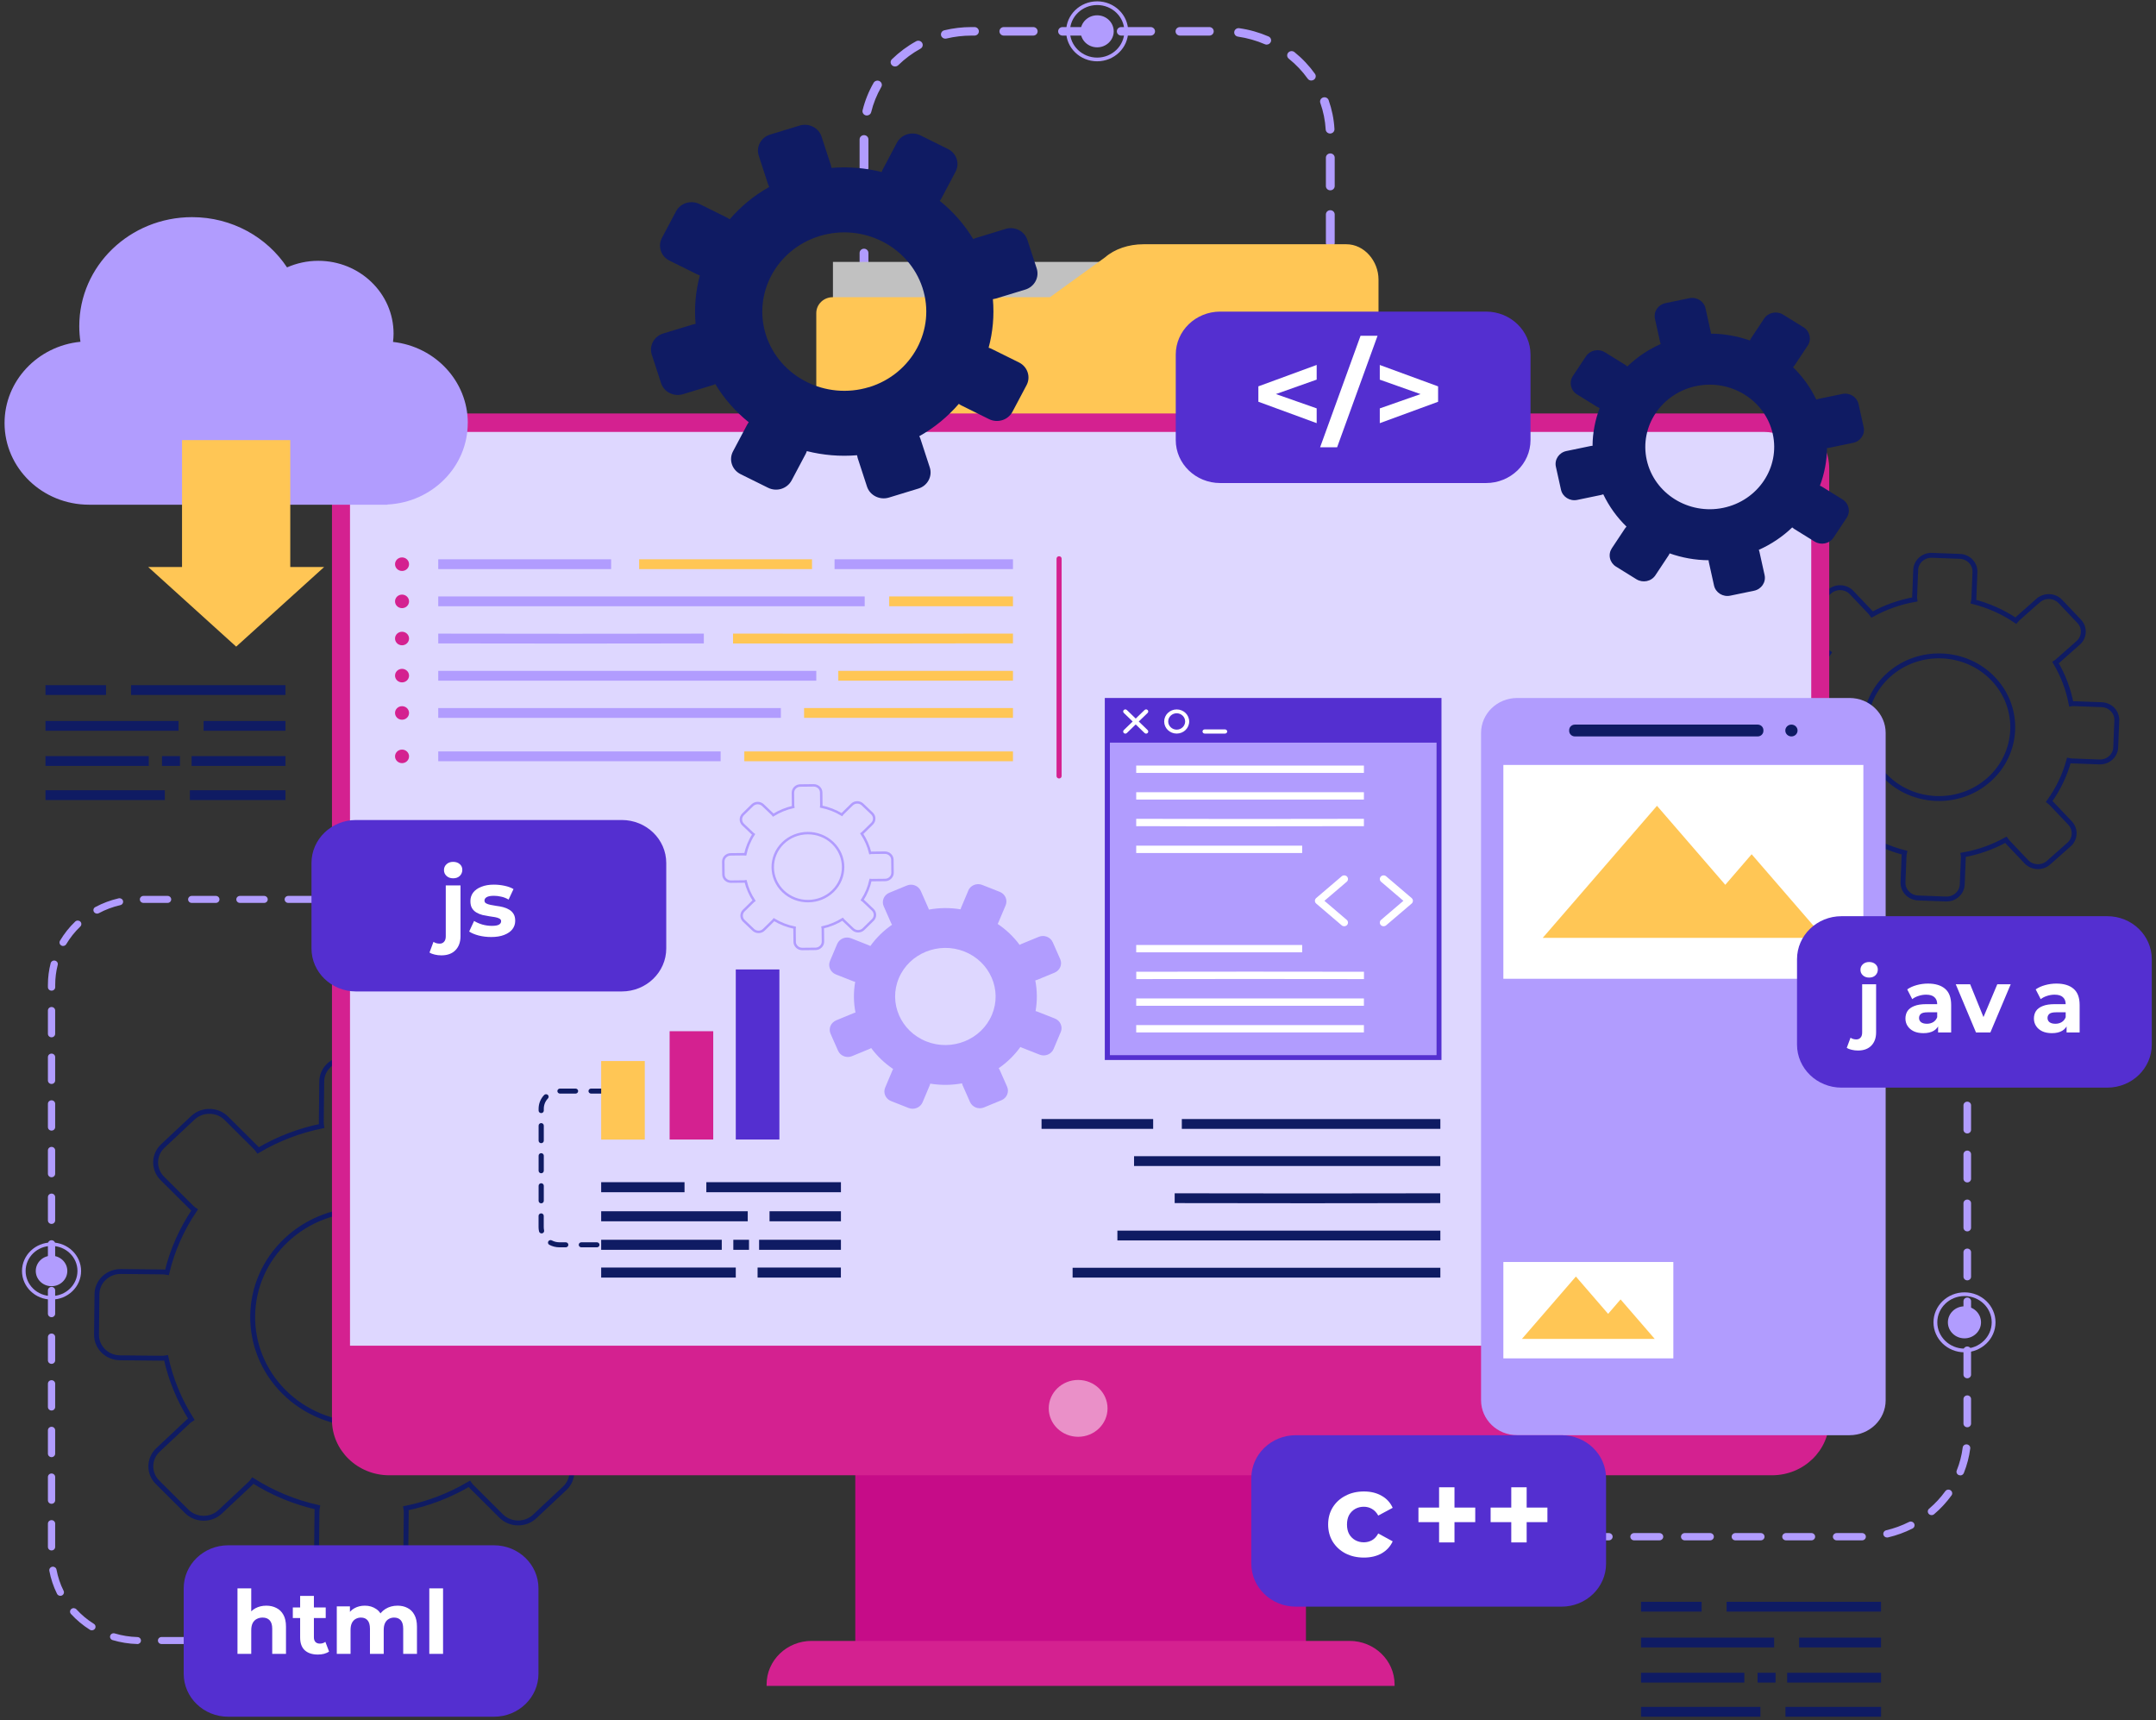 <svg width="440" height="351" viewBox="0 0 440 351" fill="none" xmlns="http://www.w3.org/2000/svg">
<rect x="0" y="0" width="440" height="351" fill="#333333" stroke="none"/>
<g clip-path="url(#clip0_517_18213)">
<path d="M415.949 122.526L411.759 126.236C411.619 126.362 411.499 126.497 411.389 126.632C408.729 124.835 405.799 123.55 402.749 122.767C402.789 122.593 402.819 122.41 402.829 122.226L403.049 116.737C403.119 115.027 401.739 113.587 399.969 113.52L394.289 113.307C392.519 113.24 391.029 114.573 390.959 116.283L390.739 121.772C390.739 121.955 390.739 122.139 390.769 122.313C387.749 122.844 384.809 123.869 382.069 125.386C381.969 125.241 381.859 125.096 381.729 124.961L377.889 120.912C376.689 119.646 374.659 119.569 373.359 120.719L369.169 124.429C367.859 125.589 367.779 127.55 368.969 128.806L372.809 132.855C372.939 132.99 373.079 133.106 373.219 133.213C371.359 135.783 370.029 138.614 369.219 141.561C369.039 141.523 368.849 141.494 368.659 141.484L362.979 141.272C362.129 141.243 361.309 141.523 360.689 142.083C360.689 142.083 360.689 142.083 360.679 142.093C360.049 142.653 359.689 143.417 359.649 144.248L359.429 149.736C359.359 151.447 360.739 152.886 362.509 152.954L368.189 153.167C368.379 153.167 368.569 153.167 368.749 153.138C369.299 156.056 370.359 158.906 371.929 161.554C371.779 161.651 371.629 161.757 371.489 161.883L367.299 165.593C365.989 166.753 365.909 168.714 367.099 169.97L370.939 174.019C372.139 175.285 374.169 175.362 375.469 174.212L379.659 170.502C379.799 170.376 379.919 170.241 380.029 170.106C382.689 171.903 385.619 173.188 388.669 173.971C388.629 174.145 388.599 174.328 388.589 174.512L388.369 180.001C388.339 180.832 388.639 181.624 389.219 182.223C389.799 182.832 390.589 183.18 391.449 183.218L397.129 183.431C398.009 183.46 398.819 183.151 399.419 182.619C400.029 182.078 400.429 181.315 400.459 180.455L400.679 174.966C400.679 174.783 400.679 174.599 400.649 174.425C403.669 173.894 406.619 172.869 409.359 171.352C409.459 171.497 409.569 171.642 409.699 171.777L413.539 175.826C414.739 177.092 416.769 177.169 418.069 176.019L422.259 172.309C423.569 171.149 423.649 169.188 422.459 167.932L418.619 163.883C418.489 163.748 418.349 163.632 418.209 163.525C420.069 160.955 421.399 158.124 422.209 155.177C422.389 155.215 422.579 155.244 422.769 155.254L428.449 155.466C429.329 155.495 430.139 155.186 430.739 154.655C431.349 154.114 431.749 153.35 431.779 152.49L431.999 147.002C432.069 145.291 430.689 143.852 428.919 143.784L423.239 143.571C423.049 143.571 422.859 143.571 422.679 143.6C422.129 140.682 421.069 137.841 419.499 135.194C419.649 135.097 419.799 134.991 419.939 134.865L424.129 131.155C425.439 129.995 425.519 128.033 424.329 126.777L420.489 122.728C419.289 121.463 417.259 121.385 415.959 122.535L415.949 122.526ZM405.879 159.119C399.749 164.54 390.199 164.134 384.589 158.211C378.979 152.287 379.399 143.059 385.529 137.638C391.659 132.217 401.209 132.623 406.819 138.547C412.429 144.47 412.009 153.698 405.879 159.119Z" stroke="#0F1B63" stroke-miterlimit="10"/>
<path d="M84.419 335.442H82.209C81.799 335.442 81.469 335.123 81.469 334.727C81.469 334.331 81.799 334.012 82.209 334.012H84.419C84.829 334.012 85.159 334.331 85.159 334.727C85.159 335.123 84.829 335.442 84.419 335.442ZM77.289 335.442H72.369C71.959 335.442 71.629 335.123 71.629 334.727C71.629 334.331 71.959 334.012 72.369 334.012H77.289C77.699 334.012 78.029 334.331 78.029 334.727C78.029 335.123 77.699 335.442 77.289 335.442ZM67.439 335.442H62.519C62.109 335.442 61.779 335.123 61.779 334.727C61.779 334.331 62.109 334.012 62.519 334.012H67.439C67.849 334.012 68.179 334.331 68.179 334.727C68.179 335.123 67.849 335.442 67.439 335.442ZM57.589 335.442H52.659C52.249 335.442 51.919 335.123 51.919 334.727C51.919 334.331 52.249 334.012 52.659 334.012H57.589C57.999 334.012 58.329 334.331 58.329 334.727C58.329 335.123 57.999 335.442 57.589 335.442ZM47.739 335.442H42.819C42.409 335.442 42.079 335.123 42.079 334.727C42.079 334.331 42.409 334.012 42.819 334.012H47.739C48.149 334.012 48.479 334.331 48.479 334.727C48.479 335.123 48.149 335.442 47.739 335.442ZM37.889 335.442H32.969C32.559 335.442 32.229 335.123 32.229 334.727C32.229 334.331 32.559 334.012 32.969 334.012H37.889C38.299 334.012 38.629 334.331 38.629 334.727C38.629 335.123 38.299 335.442 37.889 335.442ZM28.039 335.442C28.039 335.442 28.029 335.442 28.019 335.442C26.299 335.393 24.609 335.123 22.979 334.64C22.589 334.524 22.369 334.128 22.489 333.751C22.609 333.374 23.019 333.161 23.409 333.277C24.909 333.731 26.469 333.973 28.049 334.021C28.459 334.031 28.779 334.359 28.769 334.756C28.759 335.142 28.429 335.451 28.029 335.451L28.039 335.442ZM18.749 332.649C18.609 332.649 18.469 332.611 18.349 332.533C16.919 331.635 15.619 330.552 14.479 329.306C14.209 329.006 14.239 328.562 14.549 328.301C14.849 328.04 15.319 328.069 15.589 328.359C16.639 329.499 17.839 330.504 19.159 331.325C19.499 331.538 19.599 331.982 19.379 332.311C19.239 332.524 18.999 332.639 18.759 332.639L18.749 332.649ZM12.309 325.605C12.029 325.605 11.769 325.46 11.639 325.199C10.899 323.711 10.369 322.126 10.069 320.503C9.999 320.116 10.269 319.74 10.669 319.672C11.069 319.604 11.449 319.865 11.529 320.252C11.809 321.749 12.289 323.209 12.979 324.581C13.159 324.938 12.999 325.363 12.639 325.537C12.539 325.586 12.429 325.605 12.319 325.605H12.309ZM10.519 316.348C10.109 316.348 9.779 316.029 9.779 315.633V310.879C9.779 310.482 10.109 310.164 10.519 310.164C10.929 310.164 11.259 310.482 11.259 310.879V315.633C11.259 316.029 10.929 316.348 10.519 316.348ZM10.519 306.83C10.109 306.83 9.779 306.511 9.779 306.115V301.361C9.779 300.965 10.109 300.646 10.519 300.646C10.929 300.646 11.259 300.965 11.259 301.361V306.115C11.259 306.511 10.929 306.83 10.519 306.83ZM10.519 297.312C10.109 297.312 9.779 296.993 9.779 296.597V291.833C9.779 291.437 10.109 291.118 10.519 291.118C10.929 291.118 11.259 291.437 11.259 291.833V296.597C11.259 296.993 10.929 297.312 10.519 297.312ZM10.519 287.794C10.109 287.794 9.779 287.475 9.779 287.079V282.325C9.779 281.929 10.109 281.61 10.519 281.61C10.929 281.61 11.259 281.929 11.259 282.325V287.079C11.259 287.475 10.929 287.794 10.519 287.794ZM10.519 278.276C10.109 278.276 9.779 277.957 9.779 277.561V272.807C9.779 272.411 10.109 272.092 10.519 272.092C10.929 272.092 11.259 272.411 11.259 272.807V277.561C11.259 277.957 10.929 278.276 10.519 278.276ZM10.519 268.758C10.109 268.758 9.779 268.439 9.779 268.043V263.289C9.779 262.893 10.109 262.574 10.519 262.574C10.929 262.574 11.259 262.893 11.259 263.289V268.043C11.259 268.439 10.929 268.758 10.519 268.758ZM10.519 259.24C10.109 259.24 9.779 258.921 9.779 258.525V253.771C9.779 253.375 10.109 253.056 10.519 253.056C10.929 253.056 11.259 253.375 11.259 253.771V258.525C11.259 258.921 10.929 259.24 10.519 259.24ZM10.519 249.722C10.109 249.722 9.779 249.403 9.779 249.007V244.253C9.779 243.857 10.109 243.538 10.519 243.538C10.929 243.538 11.259 243.857 11.259 244.253V249.007C11.259 249.403 10.929 249.722 10.519 249.722ZM10.519 240.204C10.109 240.204 9.779 239.885 9.779 239.489V234.725C9.779 234.329 10.109 234.01 10.519 234.01C10.929 234.01 11.259 234.329 11.259 234.725V239.489C11.259 239.885 10.929 240.204 10.519 240.204ZM10.519 230.686C10.109 230.686 9.779 230.367 9.779 229.971V225.217C9.779 224.821 10.109 224.502 10.519 224.502C10.929 224.502 11.259 224.821 11.259 225.217V229.971C11.259 230.367 10.929 230.686 10.519 230.686ZM10.519 221.168C10.109 221.168 9.779 220.849 9.779 220.453V215.689C9.779 215.293 10.109 214.974 10.519 214.974C10.929 214.974 11.259 215.293 11.259 215.689V220.453C11.259 220.849 10.929 221.168 10.519 221.168ZM10.519 211.65C10.109 211.65 9.779 211.331 9.779 210.935V206.181C9.779 205.785 10.109 205.466 10.519 205.466C10.929 205.466 11.259 205.785 11.259 206.181V210.935C11.259 211.331 10.929 211.65 10.519 211.65ZM10.519 202.132C10.109 202.132 9.779 201.813 9.779 201.417V200.934C9.779 199.446 9.969 197.958 10.339 196.528C10.439 196.141 10.849 195.909 11.239 196.006C11.639 196.103 11.879 196.489 11.779 196.876C11.439 198.2 11.269 199.562 11.269 200.934V201.417C11.269 201.813 10.939 202.132 10.529 202.132H10.519ZM12.889 193.02C12.769 193.02 12.639 192.991 12.519 192.924C12.169 192.73 12.039 192.296 12.239 191.948C13.089 190.518 14.129 189.194 15.349 188.034C15.639 187.754 16.109 187.764 16.389 188.034C16.679 188.314 16.669 188.769 16.389 189.049C15.269 190.121 14.299 191.339 13.519 192.653C13.379 192.885 13.129 193.011 12.879 193.011L12.889 193.02ZM19.809 186.411C19.549 186.411 19.299 186.276 19.159 186.044C18.959 185.696 19.089 185.261 19.449 185.077C20.949 184.275 22.549 183.676 24.219 183.29C24.619 183.203 25.009 183.435 25.109 183.821C25.199 184.208 24.959 184.594 24.559 184.681C23.029 185.029 21.549 185.58 20.169 186.324C20.059 186.382 19.929 186.411 19.809 186.411ZM142.549 184.227H137.629C137.219 184.227 136.889 183.908 136.889 183.512C136.889 183.116 137.219 182.797 137.629 182.797H142.549C142.959 182.797 143.289 183.116 143.289 183.512C143.289 183.908 142.959 184.227 142.549 184.227ZM132.699 184.227H127.779C127.369 184.227 127.039 183.908 127.039 183.512C127.039 183.116 127.369 182.797 127.779 182.797H132.699C133.109 182.797 133.439 183.116 133.439 183.512C133.439 183.908 133.109 184.227 132.699 184.227ZM122.849 184.227H117.929C117.519 184.227 117.189 183.908 117.189 183.512C117.189 183.116 117.519 182.797 117.929 182.797H122.849C123.259 182.797 123.589 183.116 123.589 183.512C123.589 183.908 123.259 184.227 122.849 184.227ZM112.999 184.227H108.079C107.669 184.227 107.339 183.908 107.339 183.512C107.339 183.116 107.669 182.797 108.079 182.797H112.999C113.409 182.797 113.739 183.116 113.739 183.512C113.739 183.908 113.409 184.227 112.999 184.227ZM103.149 184.227H98.229C97.819 184.227 97.489 183.908 97.489 183.512C97.489 183.116 97.819 182.797 98.229 182.797H103.149C103.559 182.797 103.889 183.116 103.889 183.512C103.889 183.908 103.559 184.227 103.149 184.227ZM93.299 184.227H88.369C87.959 184.227 87.629 183.908 87.629 183.512C87.629 183.116 87.959 182.797 88.369 182.797H93.299C93.709 182.797 94.039 183.116 94.039 183.512C94.039 183.908 93.709 184.227 93.299 184.227ZM83.449 184.227H78.529C78.119 184.227 77.789 183.908 77.789 183.512C77.789 183.116 78.119 182.797 78.529 182.797H83.449C83.859 182.797 84.189 183.116 84.189 183.512C84.189 183.908 83.859 184.227 83.449 184.227ZM73.599 184.227H68.679C68.269 184.227 67.939 183.908 67.939 183.512C67.939 183.116 68.269 182.797 68.679 182.797H73.599C74.009 182.797 74.339 183.116 74.339 183.512C74.339 183.908 74.009 184.227 73.599 184.227ZM63.749 184.227H58.829C58.419 184.227 58.089 183.908 58.089 183.512C58.089 183.116 58.419 182.797 58.829 182.797H63.749C64.159 182.797 64.489 183.116 64.489 183.512C64.489 183.908 64.159 184.227 63.749 184.227ZM53.899 184.227H48.969C48.559 184.227 48.229 183.908 48.229 183.512C48.229 183.116 48.559 182.797 48.969 182.797H53.899C54.309 182.797 54.639 183.116 54.639 183.512C54.639 183.908 54.309 184.227 53.899 184.227ZM44.049 184.227H39.129C38.719 184.227 38.389 183.908 38.389 183.512C38.389 183.116 38.719 182.797 39.129 182.797H44.049C44.459 182.797 44.789 183.116 44.789 183.512C44.789 183.908 44.459 184.227 44.049 184.227ZM34.199 184.227H29.279C28.869 184.227 28.539 183.908 28.539 183.512C28.539 183.116 28.869 182.797 29.279 182.797H34.199C34.609 182.797 34.939 183.116 34.939 183.512C34.939 183.908 34.609 184.227 34.199 184.227Z" fill="#B19CFE"/>
<path d="M10.519 262.434C12.298 262.434 13.739 261.041 13.739 259.322C13.739 257.604 12.298 256.211 10.519 256.211C8.741 256.211 7.299 257.604 7.299 259.322C7.299 261.041 8.741 262.434 10.519 262.434Z" fill="#B19CFE"/>
<path d="M10.519 265.161C7.189 265.161 4.489 262.543 4.489 259.335C4.489 256.126 7.199 253.508 10.519 253.508C13.839 253.508 16.549 256.126 16.549 259.335C16.549 262.543 13.839 265.161 10.519 265.161ZM10.519 254.213C7.599 254.213 5.229 256.503 5.229 259.325C5.229 262.146 7.599 264.437 10.519 264.437C13.439 264.437 15.809 262.146 15.809 259.325C15.809 256.503 13.439 254.213 10.519 254.213Z" fill="#B19CFE"/>
<path d="M176.329 162.478C175.829 162.478 175.429 162.091 175.429 161.608V155.82C175.429 155.337 175.829 154.951 176.329 154.951C176.829 154.951 177.229 155.337 177.229 155.82V161.608C177.229 162.091 176.829 162.478 176.329 162.478ZM176.329 150.902C175.829 150.902 175.429 150.515 175.429 150.032V144.244C175.429 143.761 175.829 143.374 176.329 143.374C176.829 143.374 177.229 143.761 177.229 144.244V150.032C177.229 150.515 176.829 150.902 176.329 150.902ZM176.329 139.326C175.829 139.326 175.429 138.939 175.429 138.456V132.668C175.429 132.185 175.829 131.798 176.329 131.798C176.829 131.798 177.229 132.185 177.229 132.668V138.456C177.229 138.939 176.829 139.326 176.329 139.326ZM176.329 127.749C175.829 127.749 175.429 127.363 175.429 126.88V121.092C175.429 120.609 175.829 120.222 176.329 120.222C176.829 120.222 177.229 120.609 177.229 121.092V126.88C177.229 127.363 176.829 127.749 176.329 127.749ZM176.329 116.173C175.829 116.173 175.429 115.787 175.429 115.304V109.516C175.429 109.032 175.829 108.646 176.329 108.646C176.829 108.646 177.229 109.032 177.229 109.516V115.304C177.229 115.787 176.829 116.173 176.329 116.173ZM176.329 104.597C175.829 104.597 175.429 104.211 175.429 103.728V97.939C175.429 97.456 175.829 97.07 176.329 97.07C176.829 97.07 177.229 97.456 177.229 97.939V103.728C177.229 104.211 176.829 104.597 176.329 104.597ZM271.489 94.161C270.989 94.161 270.589 93.775 270.589 93.292V90.074C270.589 89.591 270.989 89.204 271.489 89.204C271.989 89.204 272.389 89.591 272.389 90.074V93.292C272.389 93.775 271.989 94.161 271.489 94.161ZM176.329 93.011C175.829 93.011 175.429 92.625 175.429 92.142V86.354C175.429 85.871 175.829 85.484 176.329 85.484C176.829 85.484 177.229 85.871 177.229 86.354V92.142C177.229 92.625 176.829 93.011 176.329 93.011ZM271.489 85.155C270.989 85.155 270.589 84.769 270.589 84.286V78.498C270.589 78.014 270.989 77.628 271.489 77.628C271.989 77.628 272.389 78.014 272.389 78.498V84.286C272.389 84.769 271.989 85.155 271.489 85.155ZM176.329 81.435C175.829 81.435 175.429 81.049 175.429 80.566V74.778C175.429 74.294 175.829 73.908 176.329 73.908C176.829 73.908 177.229 74.294 177.229 74.778V80.566C177.229 81.049 176.829 81.435 176.329 81.435ZM271.489 73.579C270.989 73.579 270.589 73.193 270.589 72.71V66.921C270.589 66.438 270.989 66.052 271.489 66.052C271.989 66.052 272.389 66.438 272.389 66.921V72.71C272.389 73.193 271.989 73.579 271.489 73.579ZM176.329 69.849C175.829 69.849 175.429 69.463 175.429 68.98V63.192C175.429 62.709 175.829 62.322 176.329 62.322C176.829 62.322 177.229 62.709 177.229 63.192V68.98C177.229 69.463 176.829 69.849 176.329 69.849ZM271.489 61.993C270.989 61.993 270.589 61.607 270.589 61.124V55.336C270.589 54.853 270.989 54.466 271.489 54.466C271.989 54.466 272.389 54.853 272.389 55.336V61.124C272.389 61.607 271.989 61.993 271.489 61.993ZM176.329 58.273C175.829 58.273 175.429 57.887 175.429 57.404V51.615C175.429 51.132 175.829 50.746 176.329 50.746C176.829 50.746 177.229 51.132 177.229 51.615V57.404C177.229 57.887 176.829 58.273 176.329 58.273ZM271.489 50.417C270.989 50.417 270.589 50.031 270.589 49.548V43.76C270.589 43.276 270.989 42.89 271.489 42.89C271.989 42.89 272.389 43.276 272.389 43.76V49.548C272.389 50.031 271.989 50.417 271.489 50.417ZM176.329 46.687C175.829 46.687 175.429 46.301 175.429 45.818V40.03C175.429 39.547 175.829 39.16 176.329 39.16C176.829 39.16 177.229 39.547 177.229 40.03V45.818C177.229 46.301 176.829 46.687 176.329 46.687ZM271.489 38.831C270.989 38.831 270.589 38.445 270.589 37.962V32.174C270.589 31.691 270.989 31.304 271.489 31.304C271.989 31.304 272.389 31.691 272.389 32.174V37.962C272.389 38.445 271.989 38.831 271.489 38.831ZM176.329 35.102C175.829 35.102 175.429 34.715 175.429 34.232V28.444C175.429 27.961 175.829 27.574 176.329 27.574C176.829 27.574 177.229 27.961 177.229 28.444V34.232C177.229 34.715 176.829 35.102 176.329 35.102ZM271.449 27.246C270.979 27.246 270.579 26.888 270.549 26.424C270.439 24.569 270.069 22.743 269.449 20.994C269.289 20.54 269.539 20.047 270.009 19.892C270.469 19.738 270.989 19.979 271.149 20.433C271.819 22.327 272.229 24.318 272.339 26.328C272.369 26.811 271.989 27.217 271.489 27.246C271.469 27.246 271.449 27.246 271.439 27.246H271.449ZM176.919 23.564C176.849 23.564 176.779 23.564 176.709 23.545C176.229 23.439 175.929 22.965 176.039 22.501C176.519 20.54 177.279 18.655 178.289 16.897C178.529 16.481 179.079 16.327 179.509 16.558C179.939 16.79 180.099 17.322 179.859 17.737C178.929 19.361 178.229 21.09 177.789 22.897C177.689 23.294 177.319 23.564 176.919 23.564ZM267.619 16.433C267.329 16.433 267.049 16.298 266.879 16.056C265.789 14.529 264.489 13.157 263.009 11.969C262.629 11.659 262.579 11.118 262.899 10.741C263.219 10.374 263.779 10.326 264.169 10.626C265.769 11.911 267.179 13.408 268.359 15.061C268.639 15.457 268.539 15.998 268.129 16.269C267.969 16.375 267.799 16.423 267.619 16.423V16.433ZM182.659 13.563C182.429 13.563 182.199 13.476 182.029 13.312C181.679 12.973 181.669 12.423 182.029 12.085C183.499 10.654 185.149 9.418 186.959 8.422C187.389 8.181 187.939 8.326 188.189 8.741C188.439 9.157 188.289 9.688 187.859 9.93C186.199 10.848 184.669 11.978 183.319 13.302C183.139 13.476 182.909 13.563 182.679 13.563H182.659ZM258.519 9.108C258.399 9.108 258.269 9.079 258.149 9.031C256.399 8.277 254.549 7.756 252.649 7.475C252.159 7.408 251.819 6.963 251.889 6.49C251.959 6.016 252.419 5.678 252.909 5.755C254.969 6.045 256.979 6.615 258.879 7.437C259.329 7.63 259.539 8.152 259.329 8.587C259.179 8.905 258.849 9.099 258.509 9.099L258.519 9.108ZM192.929 7.891C192.529 7.891 192.159 7.63 192.059 7.234C191.939 6.77 192.229 6.296 192.709 6.181C194.509 5.746 196.379 5.523 198.259 5.523H198.869C199.369 5.523 199.769 5.91 199.769 6.393C199.769 6.876 199.369 7.263 198.869 7.263H198.259C196.529 7.263 194.809 7.466 193.149 7.862C193.079 7.881 192.999 7.891 192.929 7.891ZM246.799 7.263H240.809C240.309 7.263 239.909 6.876 239.909 6.393C239.909 5.91 240.309 5.523 240.809 5.523H246.799C247.299 5.523 247.699 5.91 247.699 6.393C247.699 6.876 247.299 7.263 246.799 7.263ZM234.819 7.263H228.829C228.329 7.263 227.929 6.876 227.929 6.393C227.929 5.91 228.329 5.523 228.829 5.523H234.819C235.319 5.523 235.719 5.91 235.719 6.393C235.719 6.876 235.319 7.263 234.819 7.263ZM222.839 7.263H216.849C216.349 7.263 215.949 6.876 215.949 6.393C215.949 5.91 216.349 5.523 216.849 5.523H222.839C223.339 5.523 223.739 5.91 223.739 6.393C223.739 6.876 223.339 7.263 222.839 7.263ZM210.859 7.263H204.869C204.369 7.263 203.969 6.876 203.969 6.393C203.969 5.91 204.369 5.523 204.869 5.523H210.859C211.359 5.523 211.759 5.91 211.759 6.393C211.759 6.876 211.359 7.263 210.859 7.263Z" fill="#B19CFE"/>
<path d="M223.909 9.657C225.776 9.657 227.289 8.195 227.289 6.391C227.289 4.587 225.776 3.125 223.909 3.125C222.043 3.125 220.529 4.587 220.529 6.391C220.529 8.195 222.043 9.657 223.909 9.657Z" fill="#B19CFE"/>
<path d="M223.909 12.507C220.419 12.507 217.579 9.762 217.579 6.39C217.579 3.018 220.419 0.273 223.909 0.273C227.399 0.273 230.239 3.018 230.239 6.39C230.239 9.762 227.399 12.507 223.909 12.507ZM223.909 1.027C220.849 1.027 218.359 3.433 218.359 6.39C218.359 9.347 220.849 11.753 223.909 11.753C226.969 11.753 229.459 9.347 229.459 6.39C229.459 3.433 226.969 1.027 223.909 1.027Z" fill="#B19CFE"/>
<path d="M227.939 53.438H169.989V63.013H227.939V53.438Z" fill="#C1C1C1"/>
<path d="M274.769 49.836H233.339C230.329 49.836 227.469 50.812 225.529 52.503L214.279 60.639H169.949C168.099 60.639 166.589 62.089 166.589 63.886V123.177C166.589 124.965 168.089 126.424 169.949 126.424H277.969C279.819 126.424 281.329 124.975 281.329 123.177V57.044C281.329 53.237 278.399 49.836 274.779 49.836H274.769Z" fill="#FFC655"/>
<path d="M103.549 229.015L97.409 234.774C97.209 234.967 97.029 235.17 96.869 235.392C92.779 232.803 88.319 230.986 83.699 229.942C83.749 229.672 83.789 229.401 83.789 229.121L83.879 220.85C83.909 218.279 81.769 216.163 79.099 216.134L70.539 216.047C67.879 216.018 65.689 218.086 65.659 220.666L65.569 228.937C65.569 229.218 65.599 229.488 65.639 229.759C61.119 230.677 56.739 232.339 52.679 234.735C52.529 234.513 52.349 234.3 52.159 234.107L46.199 228.174C44.349 226.329 41.279 226.28 39.369 228.068L33.229 233.827C31.319 235.615 31.269 238.581 33.119 240.427L39.079 246.36C39.279 246.553 39.489 246.727 39.719 246.882C37.039 250.834 35.159 255.143 34.079 259.608C33.799 259.559 33.519 259.521 33.229 259.521L24.669 259.434C23.389 259.424 22.179 259.888 21.259 260.748C21.259 260.748 21.249 260.757 21.239 260.767C20.319 261.637 19.799 262.806 19.789 264.052L19.699 272.324C19.669 274.894 21.809 277.01 24.479 277.039L33.039 277.126C33.329 277.126 33.609 277.097 33.889 277.049C34.839 281.417 36.559 285.649 39.039 289.572C38.809 289.717 38.589 289.891 38.389 290.075L32.249 295.834C30.339 297.621 30.289 300.588 32.139 302.434L38.099 308.367C39.949 310.212 43.019 310.26 44.929 308.473L51.069 302.714C51.269 302.52 51.449 302.318 51.609 302.095C55.699 304.685 60.159 306.502 64.779 307.545C64.729 307.816 64.689 308.086 64.689 308.367L64.599 316.638C64.589 317.885 65.069 319.063 65.979 319.952C66.879 320.841 68.089 321.344 69.379 321.353L77.939 321.44C79.259 321.45 80.469 320.948 81.349 320.126C82.239 319.286 82.799 318.126 82.819 316.831L82.909 308.56C82.909 308.28 82.879 308.009 82.829 307.738C87.349 306.82 91.729 305.158 95.789 302.762C95.939 302.984 96.119 303.197 96.319 303.39L102.279 309.323C104.129 311.169 107.199 311.217 109.109 309.429L115.249 303.67C117.159 301.883 117.209 298.916 115.359 297.071L109.399 291.138C109.199 290.944 108.989 290.77 108.759 290.606C111.439 286.654 113.319 282.344 114.399 277.88C114.679 277.928 114.959 277.967 115.249 277.967L123.809 278.054C125.129 278.064 126.339 277.561 127.219 276.74C128.109 275.899 128.669 274.74 128.689 273.445L128.779 265.173C128.809 262.603 126.669 260.487 123.999 260.458L115.439 260.371C115.149 260.371 114.869 260.4 114.589 260.439C113.639 256.071 111.919 251.839 109.439 247.915C109.669 247.77 109.889 247.597 110.089 247.413L116.229 241.654C118.139 239.866 118.189 236.9 116.339 235.054L110.379 229.121C108.529 227.275 105.459 227.227 103.549 229.015ZM90.019 284.47C81.039 292.877 66.649 292.664 57.949 283.987C49.249 275.31 49.469 261.405 58.449 252.998C67.429 244.591 81.809 244.804 90.519 253.481C99.219 262.159 98.999 276.054 90.019 284.47Z" stroke="#0F1B63" stroke-miterlimit="10"/>
<path d="M266.519 296.789H174.549V339.393H266.519V296.789Z" fill="#C60C88"/>
<path d="M373.309 95.655V289.725C373.309 295.958 368.079 301.011 361.619 301.011H79.439C72.989 301.011 67.749 295.958 67.749 289.725V95.655C67.749 89.423 72.989 84.359 79.439 84.359H361.619C368.079 84.359 373.309 89.423 373.309 95.655Z" fill="#D42190"/>
<path opacity="0.5" d="M226.029 287.36C226.029 290.559 223.339 293.158 220.029 293.158C216.719 293.158 214.029 290.559 214.029 287.36C214.029 284.162 216.719 281.562 220.029 281.562C223.339 281.562 226.029 284.162 226.029 287.36Z" fill="white"/>
<path d="M369.639 274.571V97.827C369.639 92.473 365.299 88.125 359.949 88.125H81.119C75.769 88.125 71.429 92.464 71.429 97.827V274.571H369.649H369.639Z" fill="#DED7FF"/>
<path d="M165.649 334.805H275.419C280.489 334.805 284.609 338.786 284.609 343.685V343.984H156.449V343.685C156.449 338.786 160.569 334.805 165.639 334.805H165.649Z" fill="#D42190"/>
<path d="M95.469 86.309C95.469 77.758 88.799 70.713 80.209 69.766C80.279 69.206 80.319 68.645 80.319 68.066C80.319 59.862 73.439 53.214 64.949 53.214C62.679 53.214 60.519 53.707 58.579 54.557C54.489 48.392 47.339 44.305 39.199 44.305C26.489 44.305 16.179 54.258 16.179 66.549C16.179 67.631 16.259 68.694 16.419 69.737C7.719 70.588 0.929 77.69 0.929 86.319C0.929 95.518 8.649 102.978 18.169 102.978H79.069V102.939C88.189 102.504 95.459 95.238 95.459 86.319L95.469 86.309Z" fill="#B19CFE"/>
<path d="M59.239 115.693V89.797H37.149V115.693H30.249L48.199 131.937L66.149 115.693H59.239Z" fill="#FFC655"/>
<path d="M303.269 63.578H249.029C244.014 63.578 239.949 67.506 239.949 72.352V89.784C239.949 94.63 244.014 98.558 249.029 98.558H303.269C308.284 98.558 312.349 94.63 312.349 89.784V72.352C312.349 67.506 308.284 63.578 303.269 63.578Z" fill="#542FD0"/>
<path d="M100.809 315.297H46.569C41.554 315.297 37.489 319.225 37.489 324.071V341.503C37.489 346.348 41.554 350.277 46.569 350.277H100.809C105.824 350.277 109.889 346.348 109.889 341.503V324.071C109.889 319.225 105.824 315.297 100.809 315.297Z" fill="#542FD0"/>
<path d="M126.889 167.312H72.649C67.635 167.312 63.569 171.241 63.569 176.086V193.518C63.569 198.364 67.635 202.292 72.649 202.292H126.889C131.904 202.292 135.969 198.364 135.969 193.518V176.086C135.969 171.241 131.904 167.312 126.889 167.312Z" fill="#542FD0"/>
<path d="M317.999 314.285H315.419C314.989 314.285 314.649 313.947 314.649 313.541C314.649 313.135 314.999 312.797 315.419 312.797H317.999C318.429 312.797 318.769 313.135 318.769 313.541C318.769 313.947 318.419 314.285 317.999 314.285Z" fill="#B19CFE"/>
<path d="M380.009 314.289H374.839C374.409 314.289 374.059 313.951 374.059 313.545C374.059 313.139 374.409 312.801 374.839 312.801H380.009C380.439 312.801 380.789 313.139 380.789 313.545C380.789 313.951 380.439 314.289 380.009 314.289ZM369.669 314.289H364.499C364.069 314.289 363.719 313.951 363.719 313.545C363.719 313.139 364.069 312.801 364.499 312.801H369.669C370.099 312.801 370.439 313.139 370.439 313.545C370.439 313.951 370.089 314.289 369.669 314.289ZM359.339 314.289H354.169C353.739 314.289 353.399 313.951 353.399 313.545C353.399 313.139 353.749 312.801 354.169 312.801H359.339C359.769 312.801 360.109 313.139 360.109 313.545C360.109 313.951 359.759 314.289 359.339 314.289ZM348.999 314.289H343.829C343.399 314.289 343.059 313.951 343.059 313.545C343.059 313.139 343.409 312.801 343.829 312.801H348.999C349.429 312.801 349.769 313.139 349.769 313.545C349.769 313.951 349.419 314.289 348.999 314.289ZM338.659 314.289H333.489C333.059 314.289 332.719 313.951 332.719 313.545C332.719 313.139 333.069 312.801 333.489 312.801H338.659C339.089 312.801 339.439 313.139 339.439 313.545C339.439 313.951 339.089 314.289 338.659 314.289ZM328.329 314.289H323.159C322.729 314.289 322.379 313.951 322.379 313.545C322.379 313.139 322.729 312.801 323.159 312.801H328.329C328.759 312.801 329.109 313.139 329.109 313.545C329.109 313.951 328.759 314.289 328.329 314.289ZM385.119 313.709C384.769 313.709 384.449 313.477 384.369 313.139C384.269 312.733 384.519 312.337 384.939 312.231C386.549 311.854 388.119 311.284 389.589 310.54C389.969 310.346 390.439 310.491 390.639 310.858C390.839 311.226 390.689 311.68 390.309 311.873C388.729 312.675 387.039 313.284 385.309 313.69C385.249 313.699 385.189 313.709 385.129 313.709H385.119ZM394.199 309.138C393.989 309.138 393.769 309.051 393.619 308.887C393.339 308.578 393.369 308.104 393.689 307.834C394.939 306.771 396.049 305.573 396.999 304.259C397.239 303.92 397.729 303.833 398.079 304.075C398.429 304.317 398.519 304.78 398.269 305.119C397.249 306.529 396.049 307.824 394.709 308.964C394.559 309.09 394.379 309.148 394.199 309.148V309.138ZM400.059 301.031C399.969 301.031 399.869 301.012 399.779 300.983C399.379 300.838 399.179 300.403 399.339 300.017C399.939 298.519 400.349 296.953 400.549 295.359C400.599 294.953 400.979 294.654 401.419 294.712C401.839 294.76 402.149 295.137 402.089 295.552C401.869 297.263 401.429 298.944 400.779 300.558C400.659 300.857 400.369 301.041 400.059 301.041V301.031ZM401.489 291.214C401.059 291.214 400.709 290.876 400.709 290.46V285.464C400.709 285.049 401.059 284.711 401.489 284.711C401.919 284.711 402.259 285.049 402.259 285.464V290.46C402.259 290.876 401.909 291.214 401.489 291.214ZM401.489 281.222C401.059 281.222 400.709 280.884 400.709 280.478V275.483C400.709 275.067 401.059 274.738 401.489 274.738C401.919 274.738 402.259 275.077 402.259 275.483V280.478C402.259 280.894 401.909 281.222 401.489 281.222ZM401.489 271.231C401.059 271.231 400.709 270.893 400.709 270.487V265.491C400.709 265.076 401.059 264.747 401.489 264.747C401.919 264.747 402.259 265.085 402.259 265.491V270.487C402.259 270.902 401.909 271.231 401.489 271.231ZM401.489 261.239C401.059 261.239 400.709 260.901 400.709 260.495V255.5C400.709 255.084 401.059 254.756 401.489 254.756C401.919 254.756 402.259 255.094 402.259 255.5V260.495C402.259 260.911 401.909 261.239 401.489 261.239ZM401.489 251.248C401.059 251.248 400.709 250.91 400.709 250.494V245.499C400.709 245.083 401.059 244.754 401.489 244.754C401.919 244.754 402.259 245.093 402.259 245.499V250.494C402.259 250.91 401.909 251.248 401.489 251.248ZM401.489 241.257C401.059 241.257 400.709 240.918 400.709 240.512V235.517C400.709 235.101 401.059 234.763 401.489 234.763C401.919 234.763 402.259 235.101 402.259 235.517V240.512C402.259 240.928 401.909 241.257 401.489 241.257ZM401.489 231.265C401.059 231.265 400.709 230.927 400.709 230.521V225.525C400.709 225.11 401.059 224.781 401.489 224.781C401.919 224.781 402.259 225.119 402.259 225.525V230.521C402.259 230.937 401.909 231.265 401.489 231.265Z" fill="#B19CFE"/>
<path d="M401.499 221.29C401.069 221.29 400.719 220.951 400.719 220.545V218.796H400.069C399.639 218.796 399.299 218.458 399.299 218.043C399.299 217.627 399.649 217.289 400.069 217.289H401.489C401.919 217.289 402.259 217.627 402.259 218.043V220.536C402.259 220.951 401.909 221.28 401.489 221.28L401.499 221.29Z" fill="#B19CFE"/>
<path d="M377.449 142.414H309.639C305.563 142.414 302.259 145.607 302.259 149.545V285.705C302.259 289.644 305.563 292.836 309.639 292.836H377.449C381.525 292.836 384.829 289.644 384.829 285.705V149.545C384.829 145.607 381.525 142.414 377.449 142.414Z" fill="#B19CFE"/>
<path d="M358.709 147.844H321.409C320.763 147.844 320.239 148.35 320.239 148.974V149.129C320.239 149.753 320.763 150.259 321.409 150.259H358.709C359.355 150.259 359.879 149.753 359.879 149.129V148.974C359.879 148.35 359.355 147.844 358.709 147.844Z" fill="#0F1B63"/>
<path d="M366.849 149.052C366.849 149.718 366.289 150.259 365.599 150.259C364.909 150.259 364.349 149.718 364.349 149.052C364.349 148.385 364.909 147.844 365.599 147.844C366.289 147.844 366.849 148.385 366.849 149.052Z" fill="#0F1B63"/>
<path d="M380.279 156.078H306.809V199.706H380.279V156.078Z" fill="white"/>
<path d="M357.479 174.299L352.099 180.532L338.159 164.414L314.849 191.354H342.729H361.459H372.239L357.479 174.299Z" fill="#FFC655"/>
<path d="M341.499 257.492H306.809V277.156H341.499V257.492Z" fill="white"/>
<path d="M330.729 265.128L328.189 268.075L321.609 260.461L310.599 273.187H323.769H332.609H337.699L330.729 265.128Z" fill="#FFC655"/>
<g style="mix-blend-mode:multiply">
<path d="M341.499 210.922H306.809V212.806H341.499V210.922Z" fill="#B19CFE"/>
<path d="M341.499 206.969H306.809V208.853H341.499V206.969Z" fill="#B19CFE"/>
<path d="M328.739 214.773H306.809V216.658H328.739V214.773Z" fill="#B19CFE"/>
<path d="M341.499 214.773H330.299V216.658H341.499V214.773Z" fill="#B19CFE"/>
<path d="M337.499 218.625H306.809V220.509H337.499V218.625Z" fill="#B19CFE"/>
<path d="M317.469 222.586H306.809V224.47H317.469V222.586Z" fill="#B19CFE"/>
<path d="M326.979 222.586H319.299V224.47H326.979V222.586Z" fill="#B19CFE"/>
</g>
<g style="mix-blend-mode:multiply">
<path d="M380.279 237.297H345.589V239.181H380.279V237.297Z" fill="#B19CFE"/>
<path d="M380.279 233.352H345.589V235.236H380.279V233.352Z" fill="#B19CFE"/>
<path d="M367.519 241.148H345.589V243.033H367.519V241.148Z" fill="#B19CFE"/>
<path d="M380.289 241.148H369.089V243.033H380.289V241.148Z" fill="#B19CFE"/>
<path d="M376.279 245.008H345.589V246.892H376.279V245.008Z" fill="#B19CFE"/>
<path d="M356.249 248.961H345.589V250.845H356.249V248.961Z" fill="#B19CFE"/>
<path d="M365.769 248.961H358.089V250.845H365.769V248.961Z" fill="#B19CFE"/>
</g>
<g style="mix-blend-mode:multiply">
<path d="M380.279 210.922H345.589V212.806H380.279V210.922Z" fill="#B19CFE"/>
<path d="M380.279 206.969H345.589V208.853H380.279V206.969Z" fill="#B19CFE"/>
<path d="M367.519 214.773H345.589V216.658H367.519V214.773Z" fill="#B19CFE"/>
<path d="M380.289 214.773H369.089V216.658H380.289V214.773Z" fill="#B19CFE"/>
<path d="M380.279 218.625H345.589V220.509H380.279V218.625Z" fill="#B19CFE"/>
<path d="M356.249 222.586H345.589V224.47H356.249V222.586Z" fill="#B19CFE"/>
<path d="M380.279 222.586H358.089V224.47H380.279V222.586Z" fill="#B19CFE"/>
</g>
<g style="mix-blend-mode:multiply">
<path d="M341.499 237.297H306.809V239.181H341.499V237.297Z" fill="#B19CFE"/>
<path d="M341.499 233.352H306.809V235.236H341.499V233.352Z" fill="#B19CFE"/>
<path d="M341.499 241.148H306.809V243.033H341.499V241.148Z" fill="#B19CFE"/>
<path d="M341.499 245.008H306.809V246.892H341.499V245.008Z" fill="#B19CFE"/>
<path d="M341.499 248.961H306.809V250.845H341.499V248.961Z" fill="#B19CFE"/>
</g>
<g style="mix-blend-mode:multiply">
<path d="M380.279 262.078H345.589V263.962H380.279V262.078Z" fill="#B19CFE"/>
<path d="M380.279 258.125H345.589V260.009H380.279V258.125Z" fill="#B19CFE"/>
<path d="M380.28 265.93H358.35V267.814H380.28V265.93Z" fill="#B19CFE"/>
<path d="M356.789 265.93H345.589V267.814H356.789V265.93Z" fill="#B19CFE"/>
<path d="M372.229 269.781H345.589V271.665H372.229V269.781Z" fill="#B19CFE"/>
<path d="M380.279 269.781H374.079V271.665H380.279V269.781Z" fill="#B19CFE"/>
<path d="M380.279 273.742H354.689V275.626H380.279V273.742Z" fill="#B19CFE"/>
<path d="M353.269 273.742H345.589V275.626H353.269V273.742Z" fill="#B19CFE"/>
</g>
<path d="M318.689 292.836H264.449C259.434 292.836 255.369 296.764 255.369 301.61V319.042C255.369 323.887 259.434 327.816 264.449 327.816H318.689C323.704 327.816 327.769 323.887 327.769 319.042V301.61C327.769 296.764 323.704 292.836 318.689 292.836Z" fill="#542FD0"/>
<path d="M404.289 269.805C404.289 271.602 402.779 273.071 400.909 273.071C399.039 273.071 397.529 271.612 397.529 269.805C397.529 267.998 399.039 266.539 400.909 266.539C402.779 266.539 404.289 267.998 404.289 269.805Z" fill="#B19CFE"/>
<path d="M400.919 275.921C397.429 275.921 394.589 273.176 394.589 269.804C394.589 266.432 397.429 263.688 400.919 263.688C404.409 263.688 407.249 266.432 407.249 269.804C407.249 273.176 404.409 275.921 400.919 275.921ZM400.919 264.441C397.859 264.441 395.369 266.847 395.369 269.804C395.369 272.761 397.859 275.167 400.919 275.167C403.979 275.167 406.469 272.761 406.469 269.804C406.469 266.847 403.979 264.441 400.919 264.441Z" fill="#B19CFE"/>
<path d="M430.059 186.938H375.819C370.805 186.938 366.739 190.866 366.739 195.711V213.143C366.739 217.989 370.805 221.917 375.819 221.917H430.059C435.074 221.917 439.139 217.989 439.139 213.143V195.711C439.139 190.866 435.074 186.938 430.059 186.938Z" fill="#542FD0"/>
<path d="M235.339 228.328H212.559V230.328H235.339V228.328Z" fill="#0F1B63"/>
<path d="M293.949 228.328H241.189V230.328H293.949V228.328Z" fill="#0F1B63"/>
<path d="M266.899 245.506C257.839 245.506 248.769 245.496 239.729 245.477V243.477C257.799 243.515 276.029 243.515 293.929 243.477V245.477C284.979 245.496 275.949 245.506 266.889 245.506H266.899Z" fill="#0F1B63"/>
<path d="M293.939 235.906H231.439V237.906H293.939V235.906Z" fill="#0F1B63"/>
<path d="M293.949 251.094H228.039V253.094H293.949V251.094Z" fill="#0F1B63"/>
<path d="M293.949 258.672H218.899V260.672H293.949V258.672Z" fill="#0F1B63"/>
<path d="M124.719 114.117H89.439V116.117H124.719V114.117Z" fill="#B19CFE"/>
<path d="M206.729 114.117H170.319V116.117H206.729V114.117Z" fill="#B19CFE"/>
<path d="M206.729 121.695H181.469V123.696H206.729V121.695Z" fill="#FFC655"/>
<path d="M206.729 136.883H171.079V138.883H206.729V136.883Z" fill="#FFC655"/>
<path d="M206.729 144.469H164.099V146.469H206.729V144.469Z" fill="#FFC655"/>
<path d="M206.729 153.32H151.899V155.321H206.729V153.32Z" fill="#FFC655"/>
<path d="M165.719 114.117H130.439V116.117H165.719V114.117Z" fill="#FFC655"/>
<path d="M178.249 131.31C172.859 131.31 167.449 131.31 156.629 131.291H149.599V129.281H156.629C171.049 129.307 185.419 129.307 199.739 129.281H206.729V131.272H199.749C189.009 131.291 183.639 131.301 178.249 131.301V131.31Z" fill="#FFC655"/>
<path d="M116.479 131.31C107.419 131.31 98.389 131.301 89.439 131.281V129.281C107.339 129.32 125.579 129.32 143.639 129.281V131.281C134.609 131.301 125.529 131.31 116.479 131.31Z" fill="#B19CFE"/>
<path d="M176.469 121.695H89.439V123.696H176.469V121.695Z" fill="#B19CFE"/>
<path d="M147.069 153.32H89.439V155.321H147.069V153.32Z" fill="#B19CFE"/>
<path d="M166.589 136.883H89.439V138.883H166.589V136.883Z" fill="#B19CFE"/>
<path d="M159.359 144.469H89.439V146.469H159.359V144.469Z" fill="#B19CFE"/>
<path d="M82.049 116.498C82.839 116.498 83.479 115.879 83.479 115.116C83.479 114.353 82.839 113.734 82.049 113.734C81.259 113.734 80.619 114.353 80.619 115.116C80.619 115.879 81.259 116.498 82.049 116.498Z" fill="#D42190"/>
<path d="M83.479 122.702C83.479 123.465 82.839 124.084 82.049 124.084C81.259 124.084 80.619 123.465 80.619 122.702C80.619 121.939 81.259 121.32 82.049 121.32C82.839 121.32 83.479 121.939 83.479 122.702Z" fill="#D42190"/>
<path d="M82.049 131.662C82.839 131.662 83.479 131.043 83.479 130.28C83.479 129.517 82.839 128.898 82.049 128.898C81.259 128.898 80.619 129.517 80.619 130.28C80.619 131.043 81.259 131.662 82.049 131.662Z" fill="#D42190"/>
<path d="M83.479 137.851C83.479 138.614 82.839 139.232 82.049 139.232C81.259 139.232 80.619 138.614 80.619 137.851C80.619 137.087 81.259 136.469 82.049 136.469C82.839 136.469 83.479 137.087 83.479 137.851Z" fill="#D42190"/>
<path d="M82.049 146.85C82.839 146.85 83.479 146.231 83.479 145.468C83.479 144.705 82.839 144.086 82.049 144.086C81.259 144.086 80.619 144.705 80.619 145.468C80.619 146.231 81.259 146.85 82.049 146.85Z" fill="#D42190"/>
<path d="M83.479 154.327C83.479 155.09 82.839 155.709 82.049 155.709C81.259 155.709 80.619 155.09 80.619 154.327C80.619 153.564 81.259 152.945 82.049 152.945C82.839 152.945 83.479 153.564 83.479 154.327Z" fill="#D42190"/>
<path d="M216.139 158.84C215.849 158.84 215.619 158.618 215.619 158.338V113.995C215.619 113.714 215.849 113.492 216.139 113.492C216.429 113.492 216.659 113.714 216.659 113.995V158.338C216.659 158.618 216.429 158.84 216.139 158.84Z" fill="#D42190"/>
<path d="M128.169 254.499H124.989C124.699 254.499 124.459 254.268 124.459 253.987C124.459 253.707 124.699 253.475 124.989 253.475H128.169C128.459 253.475 128.699 253.707 128.699 253.987C128.699 254.268 128.459 254.499 128.169 254.499ZM121.819 254.499H118.639C118.349 254.499 118.109 254.268 118.109 253.987C118.109 253.707 118.349 253.475 118.639 253.475H121.819C122.109 253.475 122.349 253.707 122.349 253.987C122.349 254.268 122.109 254.499 121.819 254.499ZM115.469 254.499H114.179C113.459 254.499 112.739 254.325 112.109 253.987C111.849 253.852 111.759 253.543 111.899 253.292C112.039 253.04 112.369 252.953 112.619 253.089C113.089 253.34 113.629 253.475 114.169 253.475H115.459C115.749 253.475 115.989 253.707 115.989 253.987C115.989 254.268 115.749 254.499 115.459 254.499H115.469ZM110.529 251.659C110.289 251.659 110.069 251.494 110.009 251.253C109.939 250.963 109.909 250.663 109.909 250.373V248.083C109.909 247.803 110.149 247.571 110.439 247.571C110.729 247.571 110.969 247.803 110.969 248.083V250.373C110.969 250.596 110.989 250.818 111.039 251.04C111.099 251.32 110.919 251.591 110.639 251.649C110.599 251.649 110.559 251.659 110.529 251.659ZM110.449 245.523C110.159 245.523 109.919 245.291 109.919 245.01V241.938C109.919 241.657 110.159 241.426 110.449 241.426C110.739 241.426 110.979 241.657 110.979 241.938V245.01C110.979 245.291 110.739 245.523 110.449 245.523ZM110.449 239.387C110.159 239.387 109.919 239.155 109.919 238.875V235.802C109.919 235.521 110.159 235.29 110.449 235.29C110.739 235.29 110.979 235.521 110.979 235.802V238.875C110.979 239.155 110.739 239.387 110.449 239.387ZM110.449 233.251C110.159 233.251 109.919 233.019 109.919 232.739V229.666C109.919 229.386 110.159 229.154 110.449 229.154C110.739 229.154 110.979 229.386 110.979 229.666V232.739C110.979 233.019 110.739 233.251 110.449 233.251ZM110.449 227.115C110.159 227.115 109.919 226.883 109.919 226.603V226.226C109.919 225.182 110.319 224.187 111.049 223.424C111.249 223.221 111.579 223.201 111.799 223.395C112.009 223.588 112.029 223.907 111.829 224.119C111.279 224.689 110.979 225.443 110.979 226.226V226.603C110.979 226.883 110.739 227.115 110.449 227.115ZM130.159 223.134H126.979C126.689 223.134 126.449 222.902 126.449 222.622C126.449 222.341 126.689 222.109 126.979 222.109H130.159C130.449 222.109 130.689 222.341 130.689 222.622C130.689 222.902 130.449 223.134 130.159 223.134ZM123.809 223.134H120.629C120.339 223.134 120.099 222.902 120.099 222.622C120.099 222.341 120.339 222.109 120.629 222.109H123.809C124.099 222.109 124.339 222.341 124.339 222.622C124.339 222.902 124.099 223.134 123.809 223.134ZM117.459 223.134H114.279C113.989 223.134 113.749 222.902 113.749 222.622C113.749 222.341 113.989 222.109 114.279 222.109H117.459C117.749 222.109 117.989 222.341 117.989 222.622C117.989 222.902 117.749 223.134 117.459 223.134Z" fill="#0F1B63"/>
<path d="M139.699 241.211H122.689V243.259H139.699V241.211Z" fill="#0F1B63"/>
<path d="M171.619 241.211H144.149V243.259H171.619V241.211Z" fill="#0F1B63"/>
<path d="M171.609 258.625H154.609V260.674H171.609V258.625Z" fill="#0F1B63"/>
<path d="M150.159 258.625H122.689V260.674H150.159V258.625Z" fill="#0F1B63"/>
<path d="M152.599 247.141H122.689V249.189H152.599V247.141Z" fill="#0F1B63"/>
<path d="M171.619 247.141H157.049V249.189H171.619V247.141Z" fill="#0F1B63"/>
<path d="M147.299 252.961H122.689V255.009H147.299V252.961Z" fill="#0F1B63"/>
<path d="M171.619 252.961H154.919V255.009H171.619V252.961Z" fill="#0F1B63"/>
<path d="M131.589 216.492H122.689V232.513H131.589V216.492Z" fill="#FFC655"/>
<path d="M145.559 210.406H136.659V232.505H145.559V210.406Z" fill="#D42190"/>
<path d="M159.059 197.805H150.159V232.504H159.059V197.805Z" fill="#542FD0"/>
<path d="M152.859 252.961H149.659V255.009H152.859V252.961Z" fill="#0F1B63"/>
<path d="M293.139 143.438H226.499V215.281H293.139V143.438Z" fill="#B19CFE"/>
<path d="M278.349 156.203H231.879V157.701H278.349V156.203Z" fill="white"/>
<path d="M255.069 168.597C247.089 168.597 239.129 168.597 231.879 168.568V167.07C246.359 167.109 263.729 167.109 278.349 167.07V168.568C271.049 168.587 263.049 168.597 255.069 168.597Z" fill="white"/>
<path d="M278.349 161.641H231.879V163.138H278.349V161.641Z" fill="white"/>
<path d="M265.749 172.547H231.879V174.045H265.749V172.547Z" fill="white"/>
<path d="M278.349 209.156H231.879V210.654H278.349V209.156Z" fill="white"/>
<path d="M278.35 199.769C263.74 199.741 246.37 199.741 231.89 199.769V198.272C246.37 198.243 263.74 198.243 278.36 198.272V199.769H278.35Z" fill="white"/>
<path d="M278.349 203.719H231.879V205.217H278.349V203.719Z" fill="white"/>
<path d="M265.749 192.812H231.879V194.31H265.749V192.812Z" fill="white"/>
<path d="M294.179 216.277H225.469V142.414H294.179V216.277ZM226.509 215.282H293.149V143.419H226.509V215.282Z" fill="#542FD0"/>
<path d="M293.659 142.914H225.989V151.524H293.659V142.914Z" fill="#542FD0"/>
<path d="M274.329 188.989C274.149 188.989 273.959 188.931 273.819 188.805L268.609 184.36C268.439 184.215 268.349 184.012 268.349 183.8C268.349 183.587 268.439 183.384 268.609 183.239L273.819 178.794C274.139 178.524 274.629 178.553 274.909 178.862C275.189 179.171 275.159 179.645 274.839 179.915L270.289 183.8L274.839 187.684C275.159 187.955 275.189 188.428 274.909 188.738C274.759 188.902 274.539 188.989 274.329 188.989Z" fill="white"/>
<path d="M282.369 188.989C282.159 188.989 281.939 188.902 281.789 188.738C281.509 188.428 281.539 187.955 281.859 187.684L286.409 183.8L281.859 179.915C281.539 179.645 281.509 179.171 281.789 178.862C282.069 178.553 282.559 178.524 282.879 178.794L288.089 183.239C288.259 183.384 288.349 183.587 288.349 183.8C288.349 184.012 288.259 184.215 288.089 184.36L282.879 188.805C282.729 188.931 282.549 188.989 282.369 188.989Z" fill="white"/>
<path d="M232.399 147.213L234.209 145.464C234.379 145.3 234.379 145.03 234.209 144.865C234.039 144.701 233.759 144.701 233.589 144.865L231.779 146.614L229.969 144.865C229.799 144.701 229.519 144.701 229.349 144.865C229.179 145.03 229.179 145.3 229.349 145.464L231.159 147.213L229.349 148.962C229.179 149.127 229.179 149.397 229.349 149.562C229.439 149.649 229.549 149.687 229.659 149.687C229.769 149.687 229.879 149.649 229.969 149.562L231.779 147.813L233.589 149.562C233.679 149.649 233.789 149.687 233.899 149.687C234.009 149.687 234.119 149.649 234.209 149.562C234.379 149.397 234.379 149.127 234.209 148.962L232.399 147.213Z" fill="white"/>
<path d="M240.139 149.678C238.729 149.678 237.589 148.577 237.589 147.214C237.589 145.852 238.729 144.75 240.139 144.75C241.549 144.75 242.689 145.852 242.689 147.214C242.689 148.577 241.549 149.678 240.139 149.678ZM240.139 145.533C239.179 145.533 238.409 146.286 238.409 147.204C238.409 148.122 239.189 148.876 240.139 148.876C241.089 148.876 241.869 148.122 241.869 147.204C241.869 146.286 241.089 145.533 240.139 145.533Z" fill="white"/>
<path d="M250.009 149.678H245.849C245.609 149.678 245.409 149.485 245.409 149.253C245.409 149.021 245.609 148.828 245.849 148.828H250.009C250.249 148.828 250.449 149.021 250.449 149.253C250.449 149.485 250.249 149.678 250.009 149.678Z" fill="white"/>
<path d="M205.209 46.715L199.189 48.551C198.989 48.609 198.799 48.696 198.619 48.783C196.809 45.768 194.479 43.149 191.789 40.985C191.919 40.82 192.029 40.656 192.129 40.472L195.009 35.042C195.909 33.351 195.219 31.273 193.469 30.404L187.849 27.621C186.099 26.751 183.949 27.418 183.049 29.109L180.169 34.539C180.069 34.723 179.999 34.907 179.939 35.1C176.649 34.269 173.179 33.969 169.689 34.259C169.659 34.066 169.619 33.873 169.559 33.679L167.659 27.862C167.069 26.055 165.059 25.05 163.189 25.621L157.169 27.457C155.299 28.027 154.259 29.969 154.849 31.776L156.749 37.593C156.809 37.786 156.899 37.97 156.989 38.144C153.869 39.893 151.159 42.144 148.919 44.743C148.749 44.618 148.579 44.512 148.389 44.415L142.769 41.632C141.929 41.217 140.969 41.139 140.069 41.41C140.069 41.41 140.059 41.41 140.049 41.41C139.139 41.69 138.409 42.299 137.969 43.111L135.089 48.541C134.189 50.232 134.879 52.31 136.629 53.179L142.249 55.962C142.439 56.059 142.639 56.126 142.829 56.184C141.969 59.373 141.659 62.717 141.959 66.089C141.759 66.118 141.559 66.156 141.359 66.215L135.339 68.05C133.469 68.621 132.429 70.563 133.019 72.37L134.919 78.187C135.509 79.994 137.519 80.999 139.389 80.429L145.409 78.593C145.609 78.535 145.799 78.448 145.979 78.361C147.789 81.376 150.119 83.994 152.809 86.159C152.679 86.313 152.569 86.487 152.469 86.671L149.589 92.101C149.159 92.923 149.079 93.85 149.369 94.73C149.659 95.609 150.289 96.314 151.129 96.74L156.749 99.522C157.619 99.957 158.589 100.006 159.449 99.745C160.319 99.474 161.089 98.885 161.549 98.034L164.429 92.604C164.529 92.42 164.599 92.227 164.659 92.043C167.959 92.874 171.419 93.174 174.909 92.884C174.939 93.077 174.979 93.271 175.039 93.464L176.939 99.281C177.529 101.088 179.539 102.093 181.409 101.523L187.429 99.687C189.299 99.117 190.339 97.174 189.749 95.368L187.849 89.55C187.789 89.357 187.699 89.174 187.609 89C190.729 87.251 193.439 84.999 195.679 82.4C195.839 82.525 196.019 82.632 196.209 82.728L201.829 85.511C202.699 85.946 203.669 85.994 204.529 85.734C205.399 85.463 206.169 84.874 206.619 84.023L209.499 78.593C210.399 76.902 209.709 74.824 207.959 73.954L202.339 71.171C202.149 71.075 201.959 71.007 201.759 70.949C202.619 67.77 202.929 64.417 202.629 61.045C202.829 61.016 203.029 60.977 203.229 60.919L209.249 59.083C211.119 58.513 212.159 56.571 211.569 54.764L209.669 48.947C209.079 47.14 207.069 46.135 205.199 46.705L205.209 46.715ZM177.349 78.989C168.549 81.675 159.139 76.95 156.349 68.456C153.569 59.953 158.459 50.86 167.259 48.164C176.049 45.478 185.469 50.203 188.259 58.706C191.039 67.2 186.149 76.302 177.359 78.999L177.349 78.989Z" fill="#0F1B63"/>
<path d="M197.609 181.726L196.149 185.186C196.099 185.302 196.069 185.418 196.039 185.534C193.859 185.176 191.669 185.205 189.559 185.591C189.529 185.476 189.499 185.35 189.439 185.234L187.919 181.794C187.449 180.721 186.159 180.219 185.059 180.683L181.499 182.151C180.389 182.606 179.869 183.852 180.349 184.915L181.869 188.355C181.919 188.471 181.979 188.577 182.049 188.684C180.349 189.862 178.849 191.312 177.619 193.022C177.509 192.955 177.399 192.897 177.279 192.858L173.699 191.447C172.589 191.003 171.309 191.525 170.849 192.607L169.389 196.066C168.929 197.139 169.469 198.376 170.589 198.82L174.169 200.231C174.289 200.279 174.409 200.308 174.529 200.337C174.159 202.444 174.189 204.56 174.589 206.599C174.469 206.628 174.339 206.657 174.219 206.715L170.659 208.183C170.129 208.406 169.709 208.811 169.489 209.324C169.269 209.845 169.279 210.415 169.509 210.937L171.029 214.377C171.499 215.45 172.789 215.952 173.889 215.489L177.449 214.02C177.569 213.971 177.679 213.904 177.789 213.836C179.009 215.479 180.509 216.928 182.279 218.117C182.209 218.223 182.149 218.329 182.109 218.445L180.649 221.905C180.189 222.977 180.729 224.214 181.849 224.659L185.429 226.069C186.539 226.514 187.819 225.992 188.279 224.91L189.739 221.451C189.789 221.335 189.819 221.219 189.849 221.103C192.029 221.46 194.219 221.431 196.329 221.045C196.359 221.161 196.389 221.286 196.439 221.402L197.959 224.842C198.189 225.364 198.609 225.76 199.149 225.973C199.689 226.185 200.279 226.176 200.819 225.953L204.379 224.485C204.929 224.262 205.329 223.837 205.539 223.344C205.749 222.842 205.769 222.262 205.529 221.721L204.009 218.281C203.959 218.165 203.889 218.059 203.819 217.953C205.519 216.774 207.019 215.324 208.249 213.614C208.359 213.682 208.469 213.74 208.589 213.778L212.169 215.189C213.279 215.633 214.559 215.112 215.019 214.029L216.479 210.57C216.939 209.498 216.399 208.261 215.279 207.816L211.699 206.405C211.579 206.357 211.459 206.328 211.339 206.299C211.709 204.193 211.679 202.076 211.279 200.038C211.399 200.009 211.529 199.98 211.649 199.931L215.209 198.462C215.759 198.24 216.169 197.815 216.379 197.322C216.589 196.82 216.609 196.24 216.369 195.699L214.849 192.259C214.379 191.186 213.089 190.684 211.989 191.148L208.429 192.616C208.309 192.665 208.199 192.723 208.089 192.79C206.869 191.148 205.369 189.698 203.599 188.51C203.669 188.403 203.729 188.297 203.769 188.181L205.229 184.722C205.689 183.649 205.149 182.412 204.029 181.968L200.449 180.557C199.339 180.113 198.059 180.634 197.599 181.717L197.609 181.726ZM202.429 207.062C200.289 212.126 194.289 214.561 189.059 212.493C183.819 210.425 181.299 204.627 183.439 199.574C185.579 194.51 191.579 192.075 196.809 194.143C202.039 196.211 204.569 202.009 202.429 207.062Z" fill="#B19CFE"/>
<path d="M173.879 164.146L171.979 166.011C171.919 166.069 171.859 166.137 171.809 166.214C170.499 165.422 169.069 164.88 167.599 164.581C167.609 164.494 167.619 164.407 167.619 164.32L167.589 161.701C167.589 160.89 166.889 160.233 166.039 160.242L163.329 160.271C162.489 160.271 161.809 160.948 161.819 161.769L161.849 164.388C161.849 164.475 161.859 164.562 161.879 164.649C160.459 164.967 159.079 165.528 157.809 166.311C157.759 166.243 157.699 166.175 157.639 166.117L155.709 164.281C155.109 163.711 154.139 163.711 153.549 164.291L151.649 166.156C151.059 166.736 151.059 167.673 151.659 168.243L153.589 170.079C153.649 170.137 153.719 170.195 153.789 170.243C152.969 171.509 152.409 172.891 152.099 174.311C152.009 174.302 151.919 174.292 151.829 174.292L149.119 174.321C148.709 174.321 148.329 174.485 148.049 174.756C147.759 175.036 147.609 175.413 147.609 175.809L147.639 178.428C147.639 179.24 148.339 179.897 149.189 179.887L151.899 179.858C151.989 179.858 152.079 179.848 152.169 179.829C152.499 181.201 153.079 182.535 153.889 183.762C153.819 183.81 153.749 183.868 153.689 183.926L151.789 185.791C151.199 186.371 151.199 187.308 151.799 187.878L153.729 189.714C154.329 190.284 155.299 190.284 155.889 189.704L157.789 187.84C157.849 187.782 157.909 187.714 157.959 187.646C159.269 188.439 160.699 188.98 162.169 189.279C162.159 189.366 162.139 189.453 162.149 189.54L162.179 192.159C162.179 192.555 162.349 192.922 162.639 193.202C162.929 193.483 163.319 193.628 163.729 193.628L166.439 193.599C166.859 193.599 167.239 193.425 167.509 193.154C167.789 192.884 167.959 192.507 167.949 192.101L167.919 189.482C167.919 189.395 167.909 189.308 167.889 189.221C169.309 188.902 170.689 188.342 171.959 187.559C172.009 187.627 172.069 187.695 172.129 187.753L174.059 189.589C174.659 190.159 175.629 190.159 176.219 189.579L178.119 187.714C178.709 187.134 178.709 186.197 178.109 185.627L176.179 183.791C176.119 183.733 176.049 183.675 175.969 183.627C176.789 182.361 177.349 180.979 177.659 179.558C177.749 179.568 177.839 179.587 177.929 179.578L180.639 179.549C181.059 179.549 181.439 179.375 181.709 179.104C181.989 178.834 182.159 178.457 182.149 178.051L182.119 175.432C182.119 174.621 181.419 173.964 180.569 173.973L177.859 174.002C177.769 174.002 177.679 174.012 177.589 174.031C177.259 172.659 176.679 171.326 175.869 170.098C175.939 170.05 176.009 169.992 176.069 169.934L177.969 168.069C178.559 167.489 178.559 166.552 177.959 165.982L176.029 164.146C175.429 163.576 174.459 163.576 173.869 164.156L173.879 164.146ZM169.999 181.8C167.219 184.525 162.659 184.554 159.839 181.868C157.019 179.182 156.989 174.775 159.769 172.05C162.549 169.325 167.109 169.296 169.929 171.983C172.749 174.669 172.779 179.075 169.999 181.8Z" stroke="#B19CFE" stroke-width="0.5" stroke-miterlimit="10"/>
<path d="M21.639 139.797H9.279V141.797H21.639V139.797Z" fill="#0F1B63"/>
<path d="M58.26 139.797H26.75V141.797H58.26V139.797Z" fill="#0F1B63"/>
<path d="M58.26 161.242H38.749V163.242H58.26V161.242Z" fill="#0F1B63"/>
<path d="M33.639 161.242H9.279V163.242H33.639V161.242Z" fill="#0F1B63"/>
<path d="M36.439 147.102H9.279V149.102H36.439V147.102Z" fill="#0F1B63"/>
<path d="M58.259 147.102H41.549V149.102H58.259V147.102Z" fill="#0F1B63"/>
<path d="M30.359 154.273H9.279V156.274H30.359V154.273Z" fill="#0F1B63"/>
<path d="M58.259 154.273H39.099V156.274H58.259V154.273Z" fill="#0F1B63"/>
<path d="M36.729 154.273H33.059V156.274H36.729V154.273Z" fill="#0F1B63"/>
<path d="M347.269 326.828H334.909V328.828H347.269V326.828Z" fill="#0F1B63"/>
<path d="M383.879 326.828H352.369V328.828H383.879V326.828Z" fill="#0F1B63"/>
<path d="M383.889 348.273H364.379V350.274H383.889V348.273Z" fill="#0F1B63"/>
<path d="M359.269 348.273H334.909V350.274H359.269V348.273Z" fill="#0F1B63"/>
<path d="M362.069 334.133H334.909V336.133H362.069V334.133Z" fill="#0F1B63"/>
<path d="M383.879 334.133H367.169V336.133H383.879V334.133Z" fill="#0F1B63"/>
<path d="M355.989 341.305H334.909V343.305H355.989V341.305Z" fill="#0F1B63"/>
<path d="M383.889 341.305H364.729V343.305H383.889V341.305Z" fill="#0F1B63"/>
<path d="M362.359 341.305H358.689V343.305H362.359V341.305Z" fill="#0F1B63"/>
<path d="M375.979 80.382L371.129 81.387C370.969 81.416 370.809 81.464 370.669 81.522C369.479 79.039 367.869 76.816 365.929 74.932C366.039 74.816 366.149 74.691 366.239 74.555L368.919 70.516C369.749 69.26 369.369 67.579 368.069 66.777L363.889 64.187C362.589 63.385 360.849 63.752 360.019 65.008L357.339 69.047C357.249 69.183 357.179 69.328 357.119 69.472C354.609 68.584 351.919 68.1 349.169 68.071C349.169 67.917 349.149 67.762 349.109 67.608L348.069 62.921C347.749 61.462 346.259 60.525 344.749 60.844L339.899 61.849C338.389 62.158 337.419 63.597 337.749 65.057L338.789 69.743C338.819 69.898 338.879 70.052 338.929 70.188C336.359 71.328 334.059 72.893 332.109 74.768C331.989 74.662 331.859 74.555 331.719 74.468L327.539 71.879C326.909 71.492 326.169 71.357 325.439 71.511C325.439 71.511 325.439 71.511 325.429 71.511C324.699 71.666 324.069 72.091 323.669 72.69L320.989 76.729C320.159 77.986 320.539 79.667 321.839 80.469L326.019 83.059C326.159 83.145 326.309 83.213 326.459 83.271C325.539 85.697 325.029 88.296 325.009 90.963C324.849 90.963 324.689 90.982 324.529 91.021L319.679 92.026C318.169 92.335 317.199 93.775 317.529 95.234L318.569 99.92C318.889 101.379 320.379 102.317 321.889 101.998L326.739 100.993C326.899 100.964 327.059 100.906 327.199 100.858C328.389 103.341 329.999 105.563 331.939 107.448C331.829 107.564 331.719 107.689 331.629 107.825L328.949 111.864C328.549 112.472 328.409 113.197 328.569 113.903C328.729 114.608 329.169 115.217 329.789 115.603L333.969 118.193C334.619 118.589 335.369 118.705 336.069 118.56C336.779 118.415 337.419 118.009 337.839 117.372L340.519 113.332C340.609 113.197 340.679 113.052 340.739 112.907C343.249 113.796 345.939 114.289 348.699 114.308C348.699 114.463 348.719 114.618 348.759 114.772L349.799 119.459C350.119 120.918 351.609 121.855 353.119 121.536L357.969 120.531C359.479 120.222 360.449 118.782 360.119 117.323L359.079 112.637C359.049 112.482 358.989 112.327 358.939 112.192C361.509 111.042 363.809 109.487 365.759 107.612C365.879 107.718 366.009 107.825 366.149 107.912L370.329 110.501C370.979 110.897 371.729 111.013 372.429 110.868C373.139 110.723 373.779 110.318 374.199 109.68L376.879 105.641C377.709 104.385 377.329 102.703 376.029 101.901L371.849 99.312C371.709 99.225 371.559 99.157 371.409 99.099C372.329 96.674 372.829 94.074 372.859 91.417C373.019 91.417 373.179 91.398 373.339 91.359L378.189 90.354C379.699 90.045 380.669 88.605 380.339 87.146L379.299 82.46C378.979 81 377.489 80.063 375.979 80.382ZM351.679 103.621C344.589 105.09 337.589 100.703 336.069 93.852C334.549 87.001 339.089 80.237 346.179 78.768C353.269 77.299 360.269 81.686 361.789 88.537C363.309 95.388 358.769 102.152 351.679 103.621Z" fill="#0F1B63"/>
<path d="M268.71 77.456L260.39 80.404L268.71 83.322V86.337L256.81 81.969V78.829L268.71 74.461V77.456Z" fill="white"/>
<path d="M277.66 68.516H281.13L272.88 91.262H269.41L277.66 68.516Z" fill="white"/>
<path d="M293.489 78.836V81.977L281.589 86.344V83.33L289.909 80.411L281.589 77.464V74.469L293.489 78.836Z" fill="white"/>
<path d="M54.351 327.617C55.119 327.617 55.803 327.773 56.403 328.085C57.015 328.385 57.495 328.853 57.843 329.489C58.191 330.113 58.365 330.917 58.365 331.901V337.445H55.557V332.333C55.557 331.553 55.383 330.977 55.035 330.605C54.699 330.233 54.219 330.047 53.595 330.047C53.151 330.047 52.749 330.143 52.389 330.335C52.041 330.515 51.765 330.797 51.561 331.181C51.369 331.565 51.273 332.057 51.273 332.657V337.445H48.465V324.089H51.273V330.443L50.643 329.633C50.991 328.985 51.489 328.487 52.137 328.139C52.785 327.791 53.523 327.617 54.351 327.617ZM64.871 337.589C63.731 337.589 62.843 337.301 62.207 336.725C61.571 336.137 61.253 335.267 61.253 334.115V325.619H64.061V334.079C64.061 334.487 64.169 334.805 64.385 335.033C64.601 335.249 64.895 335.357 65.267 335.357C65.711 335.357 66.089 335.237 66.401 334.997L67.157 336.977C66.869 337.181 66.521 337.337 66.113 337.445C65.717 337.541 65.303 337.589 64.871 337.589ZM59.759 330.137V327.977H66.473V330.137H59.759ZM81.135 327.617C81.903 327.617 82.581 327.773 83.169 328.085C83.769 328.385 84.237 328.853 84.573 329.489C84.921 330.113 85.095 330.917 85.095 331.901V337.445H82.287V332.333C82.287 331.553 82.125 330.977 81.801 330.605C81.477 330.233 81.021 330.047 80.433 330.047C80.025 330.047 79.659 330.143 79.335 330.335C79.011 330.515 78.759 330.791 78.579 331.163C78.399 331.535 78.309 332.009 78.309 332.585V337.445H75.501V332.333C75.501 331.553 75.339 330.977 75.015 330.605C74.703 330.233 74.253 330.047 73.665 330.047C73.257 330.047 72.891 330.143 72.567 330.335C72.243 330.515 71.991 330.791 71.811 331.163C71.631 331.535 71.541 332.009 71.541 332.585V337.445H68.733V327.761H71.415V330.407L70.911 329.633C71.247 328.973 71.721 328.475 72.333 328.139C72.957 327.791 73.665 327.617 74.457 327.617C75.345 327.617 76.119 327.845 76.779 328.301C77.451 328.745 77.895 329.429 78.111 330.353L77.121 330.083C77.445 329.327 77.961 328.727 78.669 328.283C79.389 327.839 80.211 327.617 81.135 327.617ZM87.612 337.445V324.089H90.42V337.445H87.612Z" fill="white"/>
<path d="M90.067 194.928C89.603 194.928 89.16 194.876 88.736 194.774C88.311 194.683 87.951 194.542 87.655 194.349L88.465 192.169C88.813 192.414 89.237 192.536 89.739 192.536C90.112 192.536 90.407 192.407 90.626 192.15C90.857 191.906 90.973 191.533 90.973 191.031V180.653H93.982V191.012C93.982 192.208 93.642 193.16 92.96 193.867C92.278 194.574 91.314 194.928 90.067 194.928ZM92.478 179.206C91.925 179.206 91.475 179.046 91.127 178.724C90.78 178.403 90.607 178.004 90.607 177.528C90.607 177.052 90.78 176.654 91.127 176.332C91.475 176.011 91.925 175.85 92.478 175.85C93.031 175.85 93.481 176.004 93.828 176.313C94.175 176.609 94.349 176.995 94.349 177.47C94.349 177.972 94.175 178.39 93.828 178.724C93.494 179.046 93.044 179.206 92.478 179.206ZM100.245 191.186C99.357 191.186 98.502 191.083 97.679 190.877C96.869 190.658 96.226 190.388 95.75 190.067L96.753 187.906C97.229 188.202 97.788 188.446 98.431 188.639C99.087 188.819 99.73 188.909 100.36 188.909C101.055 188.909 101.544 188.826 101.826 188.659C102.122 188.491 102.27 188.26 102.27 187.964C102.27 187.72 102.154 187.54 101.923 187.424C101.704 187.295 101.409 187.199 101.036 187.135C100.663 187.07 100.251 187.006 99.801 186.942C99.364 186.877 98.92 186.794 98.47 186.691C98.02 186.575 97.608 186.408 97.235 186.189C96.862 185.971 96.56 185.675 96.329 185.302C96.11 184.929 96.001 184.447 96.001 183.855C96.001 183.2 96.187 182.621 96.56 182.119C96.946 181.618 97.499 181.225 98.219 180.943C98.939 180.647 99.801 180.499 100.804 180.499C101.511 180.499 102.232 180.576 102.965 180.73C103.698 180.885 104.308 181.11 104.797 181.406L103.794 183.547C103.293 183.251 102.785 183.052 102.27 182.949C101.769 182.833 101.28 182.775 100.804 182.775C100.135 182.775 99.647 182.865 99.338 183.045C99.029 183.225 98.875 183.457 98.875 183.74C98.875 183.997 98.984 184.19 99.203 184.318C99.434 184.447 99.737 184.55 100.11 184.627C100.483 184.704 100.888 184.775 101.325 184.839C101.775 184.891 102.225 184.974 102.675 185.09C103.125 185.206 103.53 185.373 103.89 185.591C104.263 185.797 104.566 186.087 104.797 186.46C105.029 186.82 105.144 187.295 105.144 187.887C105.144 188.53 104.951 189.102 104.566 189.604C104.18 190.092 103.62 190.478 102.887 190.761C102.167 191.044 101.286 191.186 100.245 191.186Z" fill="white"/>
<path d="M278.354 317.804C276.941 317.804 275.683 317.52 274.579 316.952C273.476 316.368 272.607 315.564 271.974 314.541C271.357 313.519 271.049 312.358 271.049 311.059C271.049 309.744 271.357 308.584 271.974 307.577C272.607 306.554 273.476 305.759 274.579 305.191C275.683 304.606 276.941 304.314 278.354 304.314C279.734 304.314 280.935 304.606 281.958 305.191C282.98 305.759 283.735 306.579 284.222 307.65L281.276 309.233C280.935 308.616 280.505 308.162 279.985 307.869C279.482 307.577 278.93 307.431 278.329 307.431C277.68 307.431 277.096 307.577 276.576 307.869C276.057 308.162 275.643 308.576 275.334 309.111C275.042 309.647 274.896 310.296 274.896 311.059C274.896 311.822 275.042 312.472 275.334 313.007C275.643 313.543 276.057 313.957 276.576 314.249C277.096 314.541 277.68 314.687 278.329 314.687C278.93 314.687 279.482 314.549 279.985 314.273C280.505 313.981 280.935 313.519 281.276 312.885L284.222 314.493C283.735 315.548 282.98 316.368 281.958 316.952C280.935 317.52 279.734 317.804 278.354 317.804Z" fill="white"/>
<path d="M293.692 314.712V303.462H296.833V314.712H293.692ZM289.479 310.572V307.602H301.07V310.572H289.479Z" fill="white"/>
<path d="M308.422 314.712V303.462H311.563V314.712H308.422ZM304.209 310.572V307.602H315.8V310.572H304.209Z" fill="white"/>
<path d="M379.174 214.345C378.735 214.345 378.315 214.296 377.914 214.199C377.512 214.113 377.171 213.98 376.891 213.797L377.658 211.734C377.987 211.965 378.388 212.081 378.863 212.081C379.216 212.081 379.496 211.959 379.703 211.715C379.922 211.484 380.032 211.131 380.032 210.656V200.832H382.88V210.638C382.88 211.77 382.558 212.671 381.913 213.34C381.267 214.01 380.354 214.345 379.174 214.345ZM381.456 199.463C380.933 199.463 380.507 199.311 380.178 199.006C379.849 198.702 379.685 198.325 379.685 197.874C379.685 197.424 379.849 197.046 380.178 196.742C380.507 196.438 380.933 196.286 381.456 196.286C381.98 196.286 382.406 196.432 382.734 196.724C383.063 197.004 383.227 197.369 383.227 197.819C383.227 198.294 383.063 198.69 382.734 199.006C382.418 199.311 381.992 199.463 381.456 199.463Z" fill="white"/>
<path d="M395.53 210.656V208.739L395.347 208.319V204.886C395.347 204.277 395.159 203.803 394.781 203.462C394.416 203.121 393.85 202.951 393.083 202.951C392.56 202.951 392.042 203.036 391.531 203.206C391.032 203.364 390.606 203.584 390.253 203.864L389.23 201.873C389.766 201.496 390.411 201.204 391.166 200.997C391.921 200.79 392.687 200.686 393.467 200.686C394.964 200.686 396.126 201.039 396.954 201.745C397.782 202.451 398.196 203.553 398.196 205.05V210.656H395.53ZM392.535 210.802C391.768 210.802 391.111 210.675 390.563 210.419C390.015 210.151 389.595 209.792 389.303 209.342C389.011 208.891 388.865 208.386 388.865 207.826C388.865 207.242 389.005 206.73 389.285 206.292C389.577 205.854 390.034 205.513 390.655 205.27C391.275 205.014 392.085 204.886 393.083 204.886H395.694V206.548H393.394C392.724 206.548 392.261 206.657 392.006 206.876C391.762 207.096 391.641 207.369 391.641 207.698C391.641 208.063 391.781 208.355 392.061 208.575C392.353 208.782 392.748 208.885 393.247 208.885C393.722 208.885 394.148 208.775 394.526 208.556C394.903 208.325 395.177 207.99 395.347 207.552L395.786 208.867C395.579 209.5 395.201 209.981 394.653 210.309C394.106 210.638 393.4 210.802 392.535 210.802ZM403.262 210.656L399.135 200.832H402.075L405.508 209.287H404.047L407.608 200.832H410.347L406.202 210.656H403.262Z" fill="white"/>
<path d="M421.75 210.656V208.739L421.567 208.319V204.886C421.567 204.277 421.378 203.803 421.001 203.462C420.636 203.121 420.07 202.951 419.303 202.951C418.779 202.951 418.262 203.036 417.751 203.206C417.252 203.364 416.826 203.584 416.473 203.864L415.45 201.873C415.986 201.496 416.631 201.204 417.386 200.997C418.14 200.79 418.907 200.686 419.686 200.686C421.184 200.686 422.346 201.039 423.174 201.745C424.002 202.451 424.416 203.553 424.416 205.05V210.656H421.75ZM418.755 210.802C417.988 210.802 417.331 210.675 416.783 210.419C416.235 210.151 415.815 209.792 415.523 209.342C415.231 208.891 415.085 208.386 415.085 207.826C415.085 207.242 415.225 206.73 415.505 206.292C415.797 205.854 416.253 205.513 416.874 205.27C417.495 205.014 418.305 204.886 419.303 204.886H421.914V206.548H419.613C418.944 206.548 418.481 206.657 418.226 206.876C417.982 207.096 417.86 207.369 417.86 207.698C417.86 208.063 418 208.355 418.28 208.575C418.572 208.782 418.968 208.885 419.467 208.885C419.942 208.885 420.368 208.775 420.745 208.556C421.123 208.325 421.397 207.99 421.567 207.552L422.005 208.867C421.798 209.5 421.421 209.981 420.873 210.309C420.325 210.638 419.619 210.802 418.755 210.802Z" fill="white"/>
</g>
<defs>
<clipPath id="clip0_517_18213">
<rect width="438.21" height="350" fill="white" transform="translate(0.929 0.273)"/>
</clipPath>
</defs>
</svg>
